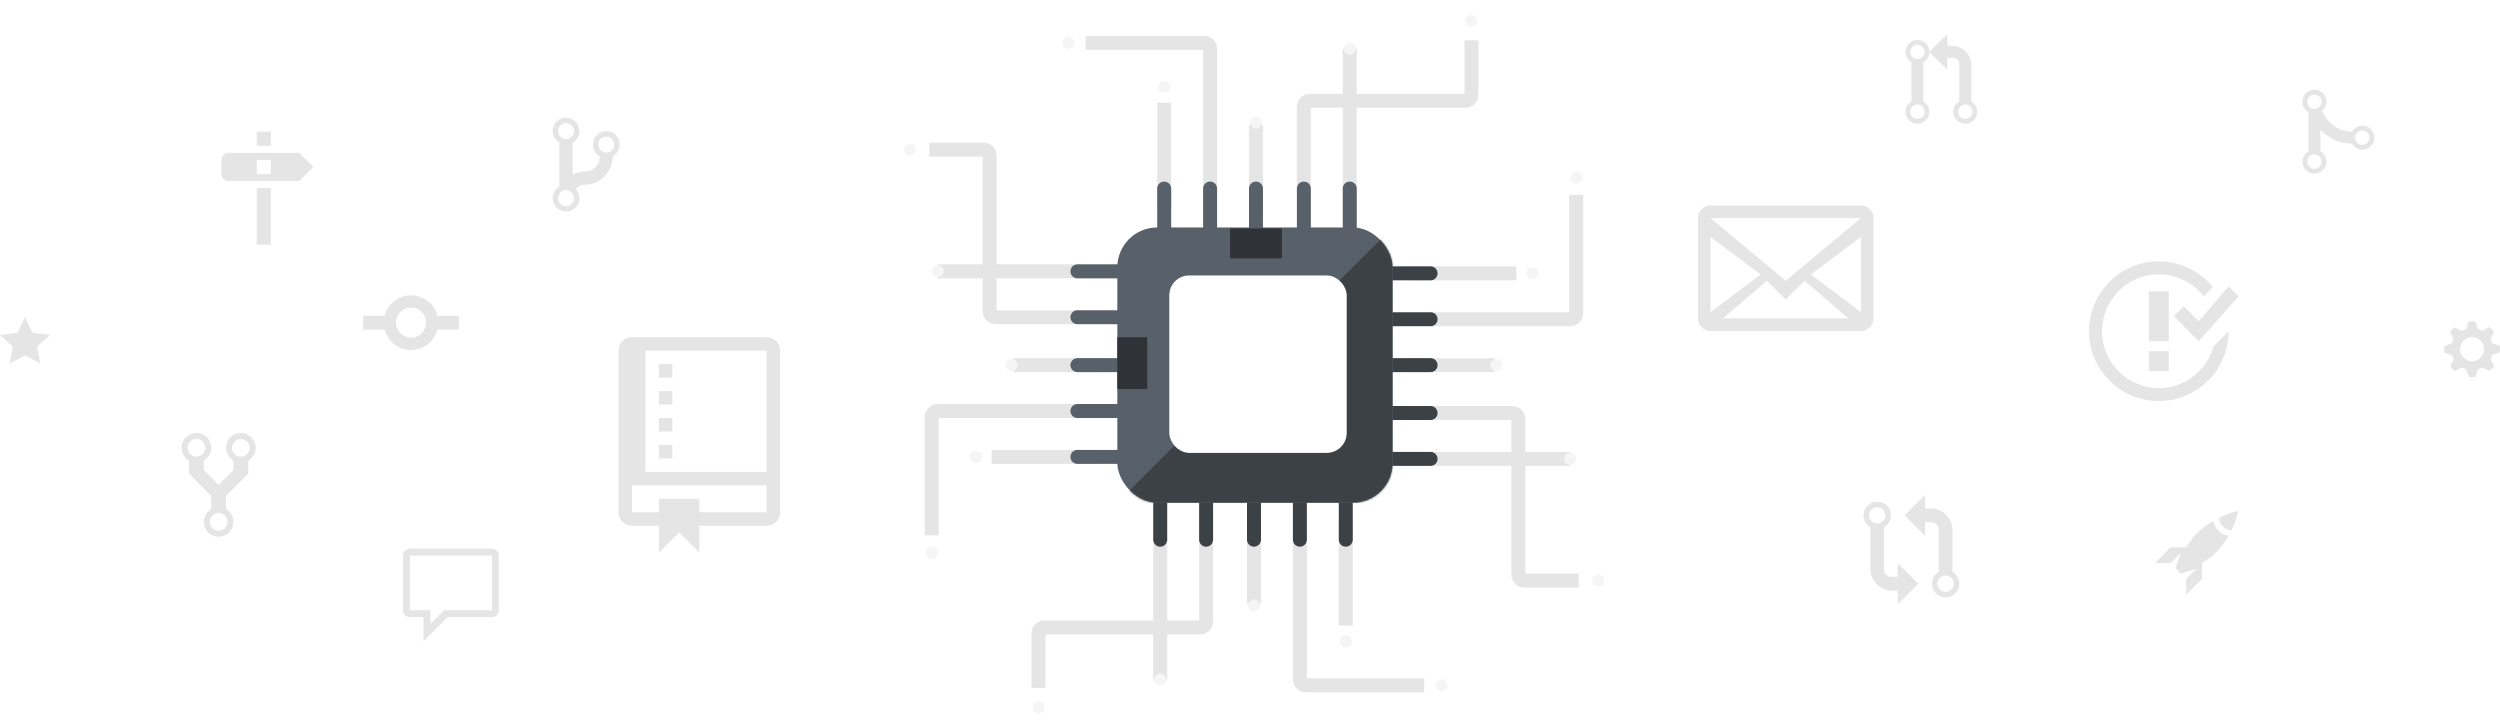 <?xml version="1.0" encoding="UTF-8" standalone="no"?>
<svg
   xmlns:dc="http://purl.org/dc/elements/1.1/"
   xmlns:cc="http://creativecommons.org/ns#"
   xmlns:rdf="http://www.w3.org/1999/02/22-rdf-syntax-ns#"
   xmlns:svg="http://www.w3.org/2000/svg"
   xmlns="http://www.w3.org/2000/svg"
   xmlns:xlink="http://www.w3.org/1999/xlink"
   xmlns:sodipodi="http://sodipodi.sourceforge.net/DTD/sodipodi-0.dtd"
   xmlns:inkscape="http://www.inkscape.org/namespaces/inkscape"
   width="1253px"
   height="365px"
   viewBox="0 0 1253 365"
   version="1.1"
   id="svg2"
   inkscape:version="0.48.4 r9939"
   sodipodi:docname="hero-circuit-bg.svg">
  <sodipodi:namedview
     pagecolor="#ffffff"
     bordercolor="#666666"
     borderopacity="1"
     objecttolerance="10"
     gridtolerance="10"
     guidetolerance="10"
     inkscape:pageopacity="0"
     inkscape:pageshadow="2"
     inkscape:window-width="1535"
     inkscape:window-height="876"
     id="namedview399"
     showgrid="false"
     inkscape:zoom="1.3182773"
     inkscape:cx="724.23774"
     inkscape:cy="250.3286"
     inkscape:window-x="65"
     inkscape:window-y="24"
     inkscape:window-maximized="1"
     inkscape:current-layer="svg2" />
  <!-- Generator: Sketch 39.1 (31720) - http://www.bohemiancoding.com/sketch -->
  <title
     id="title4">Group 11</title>
  <desc
     id="desc6">Created with Sketch.</desc>
  <defs
     id="defs8">
    <path
       d="M246.571,258 L205.429,258 C203.543,258 202,259.543 202,261.429 L202,288.857 C202,290.743 203.543,292.286 205.429,292.286 L212.286,292.286 L212.286,304.286 L224.286,292.286 L246.571,292.286 C248.457,292.286 250,290.743 250,288.857 L250,261.429 C250,259.543 248.457,258 246.571,258 Z M246.571,288.857 L222.571,288.857 L215.714,295.714 L215.714,288.857 L205.429,288.857 L205.429,261.429 L246.571,261.429 L246.571,288.857 Z"
       id="path-1" />
    <mask
       id="mask-2"
       maskContentUnits="userSpaceOnUse"
       maskUnits="objectBoundingBox"
       x="-1"
       y="-1"
       width="50"
       height="48.286">
      <rect
         x="201"
         y="257"
         width="50"
         height="48.286"
         fill="white"
         id="rect12" />
      <use
         xlink:href="#path-1"
         fill="black"
         id="use14" />
    </mask>
    <circle
       id="path-3"
       cx="334"
       cy="223"
       r="3" />
    <mask
       id="mask-4"
       maskContentUnits="userSpaceOnUse"
       maskUnits="objectBoundingBox"
       x="-7"
       y="-7"
       width="20"
       height="20">
      <rect
         x="324"
         y="213"
         width="20"
         height="20"
         fill="white"
         id="rect18" />
      <use
         xlink:href="#path-3"
         fill="black"
         id="use20" />
    </mask>
    <circle
       id="path-5"
       cx="348"
       cy="284"
       r="3" />
    <mask
       id="mask-6"
       maskContentUnits="userSpaceOnUse"
       maskUnits="objectBoundingBox"
       x="-7"
       y="-7"
       width="20"
       height="20">
      <rect
         x="338"
         y="274"
         width="20"
         height="20"
         fill="white"
         id="rect24" />
      <use
         xlink:href="#path-5"
         fill="black"
         id="use26" />
    </mask>
    <circle
       id="path-7"
       cx="297"
       cy="176"
       r="3" />
    <mask
       id="mask-8"
       maskContentUnits="userSpaceOnUse"
       maskUnits="objectBoundingBox"
       x="-7"
       y="-7"
       width="20"
       height="20">
      <rect
         x="287"
         y="166"
         width="20"
         height="20"
         fill="white"
         id="rect30" />
      <use
         xlink:href="#path-7"
         fill="black"
         id="use32" />
    </mask>
    <circle
       id="path-9"
       cx="337"
       cy="82"
       r="3" />
    <mask
       id="mask-10"
       maskContentUnits="userSpaceOnUse"
       maskUnits="objectBoundingBox"
       x="-7"
       y="-7"
       width="20"
       height="20">
      <rect
         x="327"
         y="72"
         width="20"
         height="20"
         fill="white"
         id="rect36" />
      <use
         xlink:href="#path-9"
         fill="black"
         id="use38" />
    </mask>
    <circle
       id="path-11"
       cx="315"
       cy="130"
       r="3" />
    <mask
       id="mask-12"
       maskContentUnits="userSpaceOnUse"
       maskUnits="objectBoundingBox"
       x="-7"
       y="-7"
       width="20"
       height="20">
      <rect
         x="305"
         y="120"
         width="20"
         height="20"
         fill="white"
         id="rect42" />
      <use
         xlink:href="#path-11"
         fill="black"
         id="use44" />
    </mask>
    <circle
       id="path-13"
       cx="223.5"
       cy="17.5"
       r="3" />
    <mask
       id="mask-14"
       maskContentUnits="userSpaceOnUse"
       maskUnits="objectBoundingBox"
       x="-7"
       y="-7"
       width="20"
       height="20">
      <rect
         x="213.5"
         y="7.5"
         width="20"
         height="20"
         fill="white"
         id="rect48" />
      <use
         xlink:href="#path-13"
         fill="black"
         id="use50" />
    </mask>
    <circle
       id="path-15"
       cx="284.5"
       cy="3.5"
       r="3" />
    <mask
       id="mask-16"
       maskContentUnits="userSpaceOnUse"
       maskUnits="objectBoundingBox"
       x="-7"
       y="-7"
       width="20"
       height="20">
      <rect
         x="274.5"
         y="-6.5"
         width="20"
         height="20"
         fill="white"
         id="rect54" />
      <use
         xlink:href="#path-15"
         fill="black"
         id="use56" />
    </mask>
    <circle
       id="path-17"
       cx="176.5"
       cy="54.5"
       r="3" />
    <mask
       id="mask-18"
       maskContentUnits="userSpaceOnUse"
       maskUnits="objectBoundingBox"
       x="-7"
       y="-7"
       width="20"
       height="20">
      <rect
         x="166.5"
         y="44.5"
         width="20"
         height="20"
         fill="white"
         id="rect60" />
      <use
         xlink:href="#path-17"
         fill="black"
         id="use62" />
    </mask>
    <circle
       id="path-19"
       cx="82.5"
       cy="14.5"
       r="3" />
    <mask
       id="mask-20"
       maskContentUnits="userSpaceOnUse"
       maskUnits="objectBoundingBox"
       x="-7"
       y="-7"
       width="20"
       height="20">
      <rect
         x="72.5"
         y="4.5"
         width="20"
         height="20"
         fill="white"
         id="rect66" />
      <use
         xlink:href="#path-19"
         fill="black"
         id="use68" />
    </mask>
    <circle
       id="path-21"
       cx="130.5"
       cy="36.5"
       r="3" />
    <mask
       id="mask-22"
       maskContentUnits="userSpaceOnUse"
       maskUnits="objectBoundingBox"
       x="-7"
       y="-7"
       width="20"
       height="20">
      <rect
         x="120.5"
         y="26.5"
         width="20"
         height="20"
         fill="white"
         id="rect72" />
      <use
         xlink:href="#path-21"
         fill="black"
         id="use74" />
    </mask>
    <circle
       id="path-23"
       cx="128.5"
       cy="333.5"
       r="3" />
    <mask
       id="mask-24"
       maskContentUnits="userSpaceOnUse"
       maskUnits="objectBoundingBox"
       x="-7"
       y="-7"
       width="20"
       height="20">
      <rect
         x="118.5"
         y="323.5"
         width="20"
         height="20"
         fill="white"
         id="rect78" />
      <use
         xlink:href="#path-23"
         fill="black"
         id="use80" />
    </mask>
    <circle
       id="path-25"
       cx="67.5"
       cy="347.5"
       r="3" />
    <mask
       id="mask-26"
       maskContentUnits="userSpaceOnUse"
       maskUnits="objectBoundingBox"
       x="-7"
       y="-7"
       width="20"
       height="20">
      <rect
         x="57.5"
         y="337.5"
         width="20"
         height="20"
         fill="white"
         id="rect84" />
      <use
         xlink:href="#path-25"
         fill="black"
         id="use86" />
    </mask>
    <circle
       id="path-27"
       cx="175.5"
       cy="296.5"
       r="3" />
    <mask
       id="mask-28"
       maskContentUnits="userSpaceOnUse"
       maskUnits="objectBoundingBox"
       x="-7"
       y="-7"
       width="20"
       height="20">
      <rect
         x="165.5"
         y="286.5"
         width="20"
         height="20"
         fill="white"
         id="rect90" />
      <use
         xlink:href="#path-27"
         fill="black"
         id="use92" />
    </mask>
    <circle
       id="path-29"
       cx="269.5"
       cy="336.5"
       r="3" />
    <mask
       id="mask-30"
       maskContentUnits="userSpaceOnUse"
       maskUnits="objectBoundingBox"
       x="-7"
       y="-7"
       width="20"
       height="20">
      <rect
         x="259.5"
         y="326.5"
         width="20"
         height="20"
         fill="white"
         id="rect96" />
      <use
         xlink:href="#path-29"
         fill="black"
         id="use98" />
    </mask>
    <circle
       id="path-31"
       cx="221.5"
       cy="314.5"
       r="3" />
    <mask
       id="mask-32"
       maskContentUnits="userSpaceOnUse"
       maskUnits="objectBoundingBox"
       x="-7"
       y="-7"
       width="20"
       height="20">
      <rect
         x="211.5"
         y="304.5"
         width="20"
         height="20"
         fill="white"
         id="rect102" />
      <use
         xlink:href="#path-31"
         fill="black"
         id="use104" />
    </mask>
    <circle
       id="path-33"
       cx="17"
       cy="129"
       r="3" />
    <mask
       id="mask-34"
       maskContentUnits="userSpaceOnUse"
       maskUnits="objectBoundingBox"
       x="-7"
       y="-7"
       width="20"
       height="20">
      <rect
         x="7"
         y="119"
         width="20"
         height="20"
         fill="white"
         id="rect108" />
      <use
         xlink:href="#path-33"
         fill="black"
         id="use110" />
    </mask>
    <circle
       id="path-35"
       cx="3"
       cy="68"
       r="3" />
    <mask
       id="mask-36"
       maskContentUnits="userSpaceOnUse"
       maskUnits="objectBoundingBox"
       x="-7"
       y="-7"
       width="20"
       height="20">
      <rect
         x="-7"
         y="58"
         width="20"
         height="20"
         fill="white"
         id="rect114" />
      <use
         xlink:href="#path-35"
         fill="black"
         id="use116" />
    </mask>
    <circle
       id="path-37"
       cx="54"
       cy="176"
       r="3" />
    <mask
       id="mask-38"
       maskContentUnits="userSpaceOnUse"
       maskUnits="objectBoundingBox"
       x="-7"
       y="-7"
       width="20"
       height="20">
      <rect
         x="44"
         y="166"
         width="20"
         height="20"
         fill="white"
         id="rect120" />
      <use
         xlink:href="#path-37"
         fill="black"
         id="use122" />
    </mask>
    <circle
       id="path-39"
       cx="14"
       cy="270"
       r="3" />
    <mask
       id="mask-40"
       maskContentUnits="userSpaceOnUse"
       maskUnits="objectBoundingBox"
       x="-7"
       y="-7"
       width="20"
       height="20">
      <rect
         x="4"
         y="260"
         width="20"
         height="20"
         fill="white"
         id="rect126" />
      <use
         xlink:href="#path-39"
         fill="black"
         id="use128" />
    </mask>
    <circle
       id="path-41"
       cx="36"
       cy="222"
       r="3" />
    <mask
       id="mask-42"
       maskContentUnits="userSpaceOnUse"
       maskUnits="objectBoundingBox"
       x="-7"
       y="-7"
       width="20"
       height="20">
      <rect
         x="26"
         y="212"
         width="20"
         height="20"
         fill="white"
         id="rect132" />
      <use
         xlink:href="#path-41"
         fill="black"
         id="use134" />
    </mask>
    <rect
       id="path-43"
       x="0"
       y="0"
       width="138"
       height="138"
       rx="20" />
    <rect
       id="path-45"
       x="133"
       y="131"
       width="89"
       height="89"
       rx="10" />
    <filter
       x="-50%"
       y="-50%"
       width="200%"
       height="200%"
       filterUnits="objectBoundingBox"
       id="filter-46">
      <feOffset
         dx="0"
         dy="0"
         in="SourceAlpha"
         result="shadowOffsetOuter1"
         id="feOffset139" />
      <feGaussianBlur
         stdDeviation="3"
         in="shadowOffsetOuter1"
         result="shadowBlurOuter1"
         id="feGaussianBlur141" />
      <feColorMatrix
         values="0 0 0 0 0   0 0 0 0 0   0 0 0 0 0  0 0 0 0.39 0"
         type="matrix"
         in="shadowBlurOuter1"
         id="feColorMatrix143" />
    </filter>
  </defs>
  <g
     style="fill:none;stroke:none"
     id="Group-10"
     transform="translate(0,17)">
    <g
       id="Shape">
      <use
         xlink:href="#path-1"
         id="use151"
         style="fill:#e5e5e5;fill-rule:evenodd"
         x="0"
         y="0"
         width="1253"
         height="365" />
      <use
         mask="url(#mask-2)"
         xlink:href="#path-1"
         id="use153"
         style="stroke:#dddfe0;stroke-width:2"
         x="0"
         y="0"
         width="1253"
         height="365" />
    </g>
    <path
       d="m 310.571,55.429 c 0,-3.726 -2.988,-6.714 -6.714,-6.714 -3.726,0 -6.714,2.988 -6.714,6.714 0,2.451 1.376,4.633 3.357,5.774 l 0,1.007 c -0.067,1.746 -0.772,3.29 -2.115,4.633 -1.343,1.343 -2.887,2.048 -4.633,2.115 -2.786,0.067 -4.969,0.537 -6.714,1.511 l 0,-15.98 c 1.981,-1.141 3.357,-3.29 3.357,-5.774 C 290.395,44.988 287.407,42 283.681,42 279.954,42 277,44.988 277,48.714 c 0,2.451 1.376,4.633 3.357,5.774 l 0,22.023 C 278.376,77.686 277,79.835 277,82.286 277,86.012 279.988,89 283.714,89 c 3.726,0 6.714,-2.988 6.714,-6.714 0,-1.779 -0.671,-3.357 -1.779,-4.566 0.302,-0.201 1.611,-1.376 1.981,-1.578 0.839,-0.369 1.88,-0.571 3.156,-0.571 3.525,-0.168 6.546,-1.511 9.232,-4.196 2.686,-2.686 4.029,-6.647 4.196,-10.139 l -0.067,0 c 2.048,-1.209 3.424,-3.357 3.424,-5.808 l 0,0 z M 283.714,44.686 c 2.216,0 4.029,1.846 4.029,4.029 0,2.182 -1.846,4.029 -4.029,4.029 -2.182,0 -4.029,-1.846 -4.029,-4.029 0,-2.182 1.846,-4.029 4.029,-4.029 l 0,0 z m 0,41.662 c -2.216,0 -4.029,-1.846 -4.029,-4.029 0,-2.182 1.846,-4.029 4.029,-4.029 2.182,0 4.029,1.846 4.029,4.029 0,2.182 -1.846,4.029 -4.029,4.029 l 0,0 z m 20.143,-26.857 c -2.216,0 -4.029,-1.846 -4.029,-4.029 0,-2.182 1.846,-4.029 4.029,-4.029 2.182,0 4.029,1.846 4.029,4.029 0,2.182 -1.846,4.029 -4.029,4.029 l 0,0 z"
       id="path155"
       inkscape:connector-curvature="0"
       style="fill:#e5e5e5" />
    <path
       d="m 135.769,56.077 -7.077,0 0,-7.077 7.077,0 0,7.077 0,0 z m 14.154,17.692 -35.385,0 C 112.592,73.769 111,72.177 111,70.231 l 0,-7.077 c 0,-1.946 1.592,-3.538 3.538,-3.538 l 35.385,0 7.077,7.077 -7.077,7.077 0,0 z m -14.154,-10.615 -7.077,0 0,7.077 7.077,0 0,-7.077 0,0 z m -7.077,42.462 7.077,0 0,-28.308 -7.077,0 0,28.308 0,0 z"
       id="path157"
       inkscape:connector-curvature="0"
       style="fill:#e5e5e5" />
    <path
       d="m 120.714,200 c -4.123,0 -7.429,3.306 -7.429,7.429 0,2.711 1.523,5.126 3.714,6.389 l 0,4.754 -7.429,7.429 -7.429,-7.429 0,-4.754 c 2.191,-1.263 3.714,-3.64 3.714,-6.389 C 105.857,203.306 102.551,200 98.429,200 94.306,200 91,203.306 91,207.429 c 0,2.711 1.523,5.126 3.714,6.389 l 0,6.611 11.143,11.143 0,6.611 c -2.191,1.263 -3.714,3.64 -3.714,6.389 0,4.123 3.306,7.429 7.429,7.429 4.123,0 7.429,-3.306 7.429,-7.429 0,-2.711 -1.523,-5.126 -3.714,-6.389 l 0,-6.611 11.143,-11.143 0,-6.611 c 2.191,-1.263 3.714,-3.64 3.714,-6.389 0,-4.123 -3.306,-7.429 -7.429,-7.429 l 0,0 z m -22.286,11.886 c -2.451,0 -4.457,-2.043 -4.457,-4.457 0,-2.414 2.043,-4.457 4.457,-4.457 2.414,0 4.457,2.043 4.457,4.457 0,2.414 -2.043,4.457 -4.457,4.457 l 0,0 z m 11.143,37.143 c -2.451,0 -4.457,-2.043 -4.457,-4.457 0,-2.414 2.043,-4.457 4.457,-4.457 2.414,0 4.457,2.043 4.457,4.457 0,2.414 -2.043,4.457 -4.457,4.457 l 0,0 z m 11.143,-37.143 c -2.451,0 -4.457,-2.043 -4.457,-4.457 0,-2.414 2.043,-4.457 4.457,-4.457 2.414,0 4.457,2.043 4.457,4.457 0,2.414 -2.043,4.457 -4.457,4.457 l 0,0 z"
       id="path159"
       inkscape:connector-curvature="0"
       style="fill:#e5e5e5" />
    <path
       d="m 1253,159.533 0,-3.2 -3.88,-1.28 -0.9,-2.18 1.76,-3.68 -2.26,-2.26 -3.62,1.82 -2.18,-0.9 -1.38,-3.84 -3.2,0 -1.26,3.88 -2.22,0.9 -3.68,-1.76 -2.26,2.26 1.82,3.62 -0.9,2.18 -3.84,1.36 0,3.18 3.88,1.28 0.9,2.18 -1.76,3.68 2.26,2.26 3.62,-1.82 2.18,0.9 1.38,3.84 3.18,0 1.26,-3.88 2.22,-0.9 3.68,1.76 2.26,-2.26 -1.84,-3.62 0.94,-2.18 3.84,-1.38 0,0.04 z m -14,4.46 c -3.32,0 -6,-2.68 -6,-6 0,-3.32 2.68,-6 6,-6 3.32,0 6,2.68 6,6 0,3.32 -2.68,6 -6,6 l 0,0 z"
       id="path161"
       inkscape:connector-curvature="0"
       style="fill:#e5e5e5" />
    <path
       d="m 1077,159 10,0 0,10 -10,0 0,-10 0,0 z m 10,-30 -10,0 0,25 10,0 0,-25 0,0 z m 7.5,7.5 -5,5 12.5,12.5 20,-22.5 -5,-5 -15,17.5 -7.5,-7.5 0,0 z m -12.5,41 c -15.7,0 -28.5,-12.8 -28.5,-28.5 0,-15.7 12.8,-28.5 28.5,-28.5 9.15,0 17.25,4.4 22.5,11 l 4.6,-4.6 C 1102.7,119 1092.95,114 1082,114 c -19.3,0 -35,15.7 -35,35 0,19.3 15.7,35 35,35 19.3,0 35,-15.7 35,-35 l -7.6,7.6 c -3.3,12.05 -14.3,20.95 -27.4,20.95 l 0,-0.05 z"
       id="path163"
       inkscape:connector-curvature="0"
       style="fill:#e5e5e5" />
    <path
       d="m 337,212.75 -6.75,0 0,-6.75 6.75,0 0,6.75 0,0 z m 0,-20.25 -6.75,0 0,6.75 6.75,0 0,-6.75 0,0 z m 0,-13.5 -6.75,0 0,6.75 6.75,0 0,-6.75 0,0 z m 0,-13.5 -6.75,0 0,6.75 6.75,0 0,-6.75 0,0 z m 54,-6.75 0,81 c 0,3.712 -3.038,6.75 -6.75,6.75 l -33.75,0 0,13.5 -10.125,-10.125 -10.125,10.125 0,-13.5 -13.5,0 c -3.712,0 -6.75,-3.038 -6.75,-6.75 l 0,-81 c 0,-3.712 3.038,-6.75 6.75,-6.75 l 67.5,0 c 3.712,0 6.75,3.038 6.75,6.75 l 0,0 z m -6.75,67.5 -67.5,0 0,13.5 13.5,0 0,-6.75 20.25,0 0,6.75 33.75,0 0,-13.5 0,0 z m 0,-67.5 -60.75,0 0,60.75 60.75,0 0,-60.75 0,0 z"
       id="path165"
       inkscape:connector-curvature="0"
       style="fill:#e5e5e5" />
    <path
       d="M 219.234,141.286 C 217.691,135.389 212.377,131 206,131 c -6.377,0 -11.691,4.389 -13.234,10.286 l -10.766,0 0,6.857 10.766,0 c 1.543,5.897 6.857,10.286 13.234,10.286 6.377,0 11.691,-4.389 13.234,-10.286 l 10.766,0 0,-6.857 -10.766,0 0,0 z M 206,152.257 c -4.183,0 -7.543,-3.36 -7.543,-7.543 0,-4.183 3.36,-7.543 7.543,-7.543 4.183,0 7.543,3.36 7.543,7.543 0,4.183 -3.36,7.543 -7.543,7.543 l 0,0 z"
       id="path167"
       inkscape:connector-curvature="0"
       style="fill:#e5e5e5" />
    <path
       d="m 951.143,272.143 -3.429,0 c -0.926,-0.069 -1.646,-0.377 -2.366,-1.063 -0.72,-0.686 -1.029,-1.44 -1.063,-2.366 l 0,-21.531 c 2.023,-1.166 3.429,-3.36 3.429,-5.897 0,-3.806 -3.051,-6.857 -6.857,-6.857 -3.806,0 -6.857,3.051 -6.857,6.857 0,2.503 1.406,4.731 3.429,5.897 l 0,21.531 c 0.103,2.674 1.166,5.04 3.223,7.063 2.057,2.023 4.389,3.12 7.063,3.223 l 3.429,0 0,6.857 10.286,-10.286 -10.286,-10.286 0,6.857 0,0 z m -10.286,-34.971 c 2.263,0 4.114,1.886 4.114,4.114 0,2.229 -1.886,4.114 -4.114,4.114 -2.229,0 -4.114,-1.886 -4.114,-4.114 0,-2.229 1.886,-4.114 4.114,-4.114 l 0,0 z m 37.714,32.503 0,-21.531 c -0.103,-2.674 -1.166,-5.04 -3.223,-7.063 -2.057,-2.023 -4.389,-3.12 -7.063,-3.223 l -3.429,0 0,-6.857 -10.286,10.286 10.286,10.286 0,-6.857 3.429,0 c 0.926,0.069 1.646,0.377 2.366,1.063 0.72,0.686 1.029,1.44 1.063,2.366 l 0,21.531 c -2.023,1.166 -3.429,3.36 -3.429,5.897 0,3.806 3.051,6.857 6.857,6.857 3.806,0 6.857,-3.051 6.857,-6.857 0,-2.503 -1.406,-4.731 -3.429,-5.897 l 0,0 z m -3.429,10.011 c -2.263,0 -4.114,-1.886 -4.114,-4.114 0,-2.229 1.886,-4.114 4.114,-4.114 2.229,0 4.114,1.886 4.114,4.114 0,2.229 -1.886,4.114 -4.114,4.114 l 0,0 z"
       id="path169"
       inkscape:connector-curvature="0"
       style="fill:#e5e5e5" />
    <path
       d="m 1184,46.01 c -2.19,0 -4.14,1.23 -5.19,3.06 l 0,-0.06 c -3.15,-0.06 -6.81,-1.08 -9.39,-3.06 -2.25,-1.74 -4.5,-4.83 -5.67,-7.32 1.35,-1.08 2.25,-2.76 2.25,-4.65 0,-3.33 -2.67,-6 -6,-6 -3.33,0 -6,2.7 -6,6.03 0,2.19 1.23,4.14 3,5.16 l 0,19.68 c -1.77,1.05 -3,2.97 -3,5.16 0,3.33 2.67,6 6,6 3.33,0 6,-2.67 6,-6 0,-2.19 -1.23,-4.14 -3,-5.16 l 0,-10.83 c 2.01,2.1 4.32,3.81 6.9,5.07 2.58,1.26 6.09,1.89 8.91,1.92 l 0,-0.06 c 1.08,1.83 3,3.06 5.19,3.06 3.33,0 6,-2.67 6,-6 0,-3.33 -2.67,-6 -6,-6 l 0,0 z m -20.4,18 c 0,1.98 -1.65,3.6 -3.6,3.6 -1.95,0 -3.6,-1.65 -3.6,-3.6 0,-1.95 1.65,-3.6 3.6,-3.6 1.95,0 3.6,1.65 3.6,3.6 l 0,0 z m -3.6,-26.4 c -1.98,0 -3.6,-1.65 -3.6,-3.6 0,-1.95 1.65,-3.6 3.6,-3.6 1.95,0 3.6,1.65 3.6,3.6 0,1.95 -1.65,3.6 -3.6,3.6 l 0,0 z m 24,18 c -1.98,0 -3.6,-1.65 -3.6,-3.6 0,-1.95 1.65,-3.6 3.6,-3.6 1.95,0 3.6,1.65 3.6,3.6 0,1.95 -1.65,3.6 -3.6,3.6 l 0,0 z"
       id="path171"
       inkscape:connector-curvature="0"
       style="fill:#e5e5e5" />
    <path
       d="M 988,33.84 988,15 C 987.91,12.66 986.98,10.59 985.18,8.82 983.38,7.05 981.34,6.09 979,6 l -3,0 0,-6 -9,9 9,9 0,-6 3,0 c 0.81,0.06 1.44,0.33 2.07,0.93 0.63,0.6 0.9,1.26 0.93,2.07 l 0,18.84 c -1.77,1.02 -3,2.94 -3,5.16 0,3.33 2.67,6 6,6 3.33,0 6,-2.67 6,-6 0,-2.19 -1.23,-4.14 -3,-5.16 l 0,0 z m -3,8.76 c -1.98,0 -3.6,-1.65 -3.6,-3.6 0,-1.95 1.65,-3.6 3.6,-3.6 1.95,0 3.6,1.65 3.6,3.6 0,1.95 -1.65,3.6 -3.6,3.6 l 0,0 z M 967,9 c 0,-3.33 -2.67,-6 -6,-6 -3.33,0 -6,2.67 -6,6 0,2.19 1.23,4.14 3,5.16 l 0,19.68 c -1.77,1.02 -3,2.94 -3,5.16 0,3.33 2.67,6 6,6 3.33,0 6,-2.67 6,-6 0,-2.19 -1.23,-4.14 -3,-5.16 l 0,-19.68 c 1.77,-1.02 3,-2.94 3,-5.16 l 0,0 z m -2.4,30 c 0,1.98 -1.65,3.6 -3.6,3.6 -1.95,0 -3.6,-1.65 -3.6,-3.6 0,-1.95 1.65,-3.6 3.6,-3.6 1.95,0 3.6,1.65 3.6,3.6 l 0,0 z M 961,12.6 c -1.98,0 -3.6,-1.65 -3.6,-3.6 0,-1.95 1.65,-3.6 3.6,-3.6 1.95,0 3.6,1.65 3.6,3.6 0,1.95 -1.65,3.6 -3.6,3.6 l 0,0 z"
       id="path173"
       inkscape:connector-curvature="0"
       style="fill:#e5e5e5" />
    <path
       d="m 851,92.286 0,50.286 c 0,3.457 2.829,6.286 6.286,6.286 l 75.429,0 c 3.457,0 6.286,-2.829 6.286,-6.286 l 0,-50.286 C 939,88.829 936.171,86 932.714,86 l -75.429,0 C 853.829,86 851,88.829 851,92.286 l 0,0 z m 81.714,0 L 895,123.714 857.286,92.286 l 75.429,0 0,0 z m -75.429,9.429 25.143,18.857 -25.143,18.857 0,-37.714 0,0 z m 6.286,40.857 22,-18.857 9.429,9.429 9.429,-9.429 22,18.857 -62.857,0 0,0 z m 69.143,-3.143 -25.143,-18.857 25.143,-18.857 0,37.714 0,0 z"
       id="path175"
       inkscape:connector-curvature="0"
       style="fill:#e5e5e5" />
    <path
       d="m 1111.946,249.054 c -0.709,-0.709 -1.234,-1.444 -1.654,-2.31 -0.42,-0.814 -0.709,-1.732 -0.892,-2.678 -1.522,0.866 -3.045,1.837 -4.541,2.966 -1.522,1.155 -2.993,2.467 -4.436,3.885 -1.837,1.837 -3.491,4.751 -4.673,6.431 l -7.875,0 -7.875,7.901 7.875,0 5.25,-5.25 c -0.892,2.021 -2.678,7.822 -2.625,7.875 l 2.625,2.625 c 0.053,0.052 5.854,-1.68 7.875,-2.625 l -5.25,5.25 0,7.875 7.875,-7.875 0,-7.875 c 1.68,-1.181 4.594,-2.861 6.431,-4.673 1.444,-1.444 2.756,-2.966 3.859,-4.463 1.155,-1.522 2.126,-3.045 2.993,-4.515 -0.945,-0.21 -1.837,-0.499 -2.704,-0.892 -0.814,-0.42 -1.549,-0.945 -2.257,-1.654 M 1122,239 c 0,0 -0.236,0.998 -0.787,2.783 -0.525,1.837 -1.444,4.147 -2.783,6.982 -1.837,-0.21 -3.334,-0.866 -4.357,-1.89 -1.024,-1.024 -1.654,-2.467 -1.837,-4.305 2.835,-1.365 5.119,-2.31 6.93,-2.835 C 1121.003,239.21 1122,239 1122,239"
       id="path177"
       inkscape:connector-curvature="0"
       style="fill:#e5e5e5" />
    <polygon
       id="polygon179"
       points="20.232,165.214 18.571,156.75 25,150.929 16.25,149.786 12.5,142 8.75,149.786 0,150.929 6.429,156.75 4.768,165.214 12.5,161.054 "
       style="fill:#e5e5e5" />
  </g>
  <g
     style="fill:none;stroke:none"
     id="Group-6"
     transform="translate(453,7)">
    <path
       style="stroke:#e5e5e5;stroke-width:7"
       inkscape:connector-curvature="0"
       transform="matrix(-1,0,0,-1,573.997,446)"
       id="Path-2"
       d="M 333.997,223 240,223" />
    <g
       transform="matrix(-1,0,0,-1,668,446)"
       id="Oval">
      <use
         height="365"
         width="1253"
         y="0"
         x="0"
         style="fill:#f5f5f5;fill-rule:evenodd"
         id="use185"
         xlink:href="#path-3" />
      <use
         height="365"
         width="1253"
         y="0"
         x="0"
         style="stroke:#e5e5e5;stroke-width:14"
         id="use187"
         xlink:href="#path-3"
         mask="url(#mask-4)" />
    </g>
    <path
       style="stroke:#e5e5e5;stroke-width:7"
       inkscape:connector-curvature="0"
       transform="matrix(-1,0,0,-1,602.256,484)"
       id="path189"
       d="m 338.256,284 -40.993,0 c -1.661,0 -3.007,-1.336 -3.007,-3.002 l 0,-77.996 C 294.256,201.344 292.917,200 291.259,200 L 264,200" />
    <g
       transform="matrix(-1,0,0,-1,696,568)"
       id="g191">
      <use
         height="365"
         width="1253"
         y="0"
         x="0"
         style="fill:#f5f5f5;fill-rule:evenodd"
         id="use193"
         xlink:href="#path-5" />
      <use
         height="365"
         width="1253"
         y="0"
         x="0"
         style="stroke:#e5e5e5;stroke-width:14"
         id="use195"
         xlink:href="#path-5"
         mask="url(#mask-6)" />
    </g>
    <path
       style="stroke:#e5e5e5;stroke-width:7"
       inkscape:connector-curvature="0"
       transform="matrix(-1,0,0,-1,546.993,352)"
       id="path197"
       d="m 293.993,176 -42.998,0" />
    <g
       transform="matrix(-1,0,0,-1,594,352)"
       id="g199">
      <use
         height="365"
         width="1253"
         y="0"
         x="0"
         style="fill:#f5f5f5;fill-rule:evenodd"
         id="use201"
         xlink:href="#path-7" />
      <use
         height="365"
         width="1253"
         y="0"
         x="0"
         style="stroke:#e5e5e5;stroke-width:14"
         id="use203"
         xlink:href="#path-7"
         mask="url(#mask-8)" />
    </g>
    <path
       style="stroke:#e5e5e5;stroke-width:7"
       inkscape:connector-curvature="0"
       transform="matrix(-1,0,0,-1,600,243.667)"
       id="path205"
       d="m 337,90.667 -71.007,0 C 264.34,90.667 263,92.013 263,93.674 L 263,153" />
    <g
       transform="matrix(-1,0,0,-1,674,164)"
       id="g207">
      <use
         height="365"
         width="1253"
         y="0"
         x="0"
         style="fill:#f5f5f5;fill-rule:evenodd"
         id="use209"
         xlink:href="#path-9" />
      <use
         height="365"
         width="1253"
         y="0"
         x="0"
         style="stroke:#e5e5e5;stroke-width:14"
         id="use211"
         xlink:href="#path-9"
         mask="url(#mask-10)" />
    </g>
    <path
       style="stroke:#e5e5e5;stroke-width:7"
       inkscape:connector-curvature="0"
       transform="matrix(-1,0,0,-1,560.993,260)"
       id="path213"
       d="M 306.993,130 254,130" />
    <g
       transform="matrix(-1,0,0,-1,630,260)"
       id="g215">
      <use
         height="365"
         width="1253"
         y="0"
         x="0"
         style="fill:#f5f5f5;fill-rule:evenodd"
         id="use217"
         xlink:href="#path-11" />
      <use
         height="365"
         width="1253"
         y="0"
         x="0"
         style="stroke:#e5e5e5;stroke-width:14"
         id="use219"
         xlink:href="#path-11"
         mask="url(#mask-12)" />
    </g>
    <path
       style="stroke:#e5e5e5;stroke-width:7"
       inkscape:connector-curvature="0"
       transform="matrix(0,1,-1,0,288.001,-158.999)"
       id="path221"
       d="m 270.499,64.501 -93.997,0" />
    <g
       transform="matrix(0,1,-1,0,241,-206)"
       id="g223">
      <use
         height="365"
         width="1253"
         y="0"
         x="0"
         style="fill:#f5f5f5;fill-rule:evenodd"
         id="use225"
         xlink:href="#path-13" />
      <use
         height="365"
         width="1253"
         y="0"
         x="0"
         style="stroke:#e5e5e5;stroke-width:14"
         id="use227"
         xlink:href="#path-13"
         mask="url(#mask-14)" />
    </g>
    <path
       style="stroke:#e5e5e5;stroke-width:7"
       inkscape:connector-curvature="0"
       transform="matrix(0,1,-1,0,292.872,-192.128)"
       id="path229"
       d="m 279.628,92.372 -40.993,0 c -1.661,0 -3.007,-1.336 -3.007,-3.002 l 0,-77.996 c 0,-1.658 -1.339,-3.002 -2.998,-3.002 l -27.259,0" />
    <g
       transform="matrix(0,1,-1,0,288,-281)"
       id="g231">
      <use
         height="365"
         width="1253"
         y="0"
         x="0"
         style="fill:#f5f5f5;fill-rule:evenodd"
         id="use233"
         xlink:href="#path-15" />
      <use
         height="365"
         width="1253"
         y="0"
         x="0"
         style="stroke:#e5e5e5;stroke-width:14"
         id="use235"
         xlink:href="#path-15"
         mask="url(#mask-16)" />
    </g>
    <path
       style="stroke:#e5e5e5;stroke-width:7"
       inkscape:connector-curvature="0"
       transform="matrix(0,1,-1,0,254.503,-98.497)"
       id="path237"
       d="m 196.997,78.003 -42.998,0" />
    <g
       transform="matrix(0,1,-1,0,231,-122)"
       id="g239">
      <use
         height="365"
         width="1253"
         y="0"
         x="0"
         style="fill:#f5f5f5;fill-rule:evenodd"
         id="use241"
         xlink:href="#path-17" />
      <use
         height="365"
         width="1253"
         y="0"
         x="0"
         style="stroke:#e5e5e5;stroke-width:14"
         id="use243"
         xlink:href="#path-17"
         mask="url(#mask-18)" />
    </g>
    <path
       style="stroke:#e5e5e5;stroke-width:7"
       inkscape:connector-curvature="0"
       transform="matrix(0,1,-1,0,173.834,-70.834)"
       id="path245"
       d="m 159.334,20.334 -71.007,0 c -1.653,0 -2.993,1.345 -2.993,3.006 l 0,59.326" />
    <g
       transform="matrix(0,1,-1,0,97,-68)"
       id="g247">
      <use
         height="365"
         width="1253"
         y="0"
         x="0"
         style="fill:#f5f5f5;fill-rule:evenodd"
         id="use249"
         xlink:href="#path-19" />
      <use
         height="365"
         width="1253"
         y="0"
         x="0"
         style="stroke:#e5e5e5;stroke-width:14"
         id="use251"
         xlink:href="#path-19"
         mask="url(#mask-20)" />
    </g>
    <path
       style="stroke:#e5e5e5;stroke-width:7"
       inkscape:connector-curvature="0"
       transform="matrix(0,1,-1,0,201.503,-59.497)"
       id="path253"
       d="m 156.997,71.003 -52.993,0" />
    <g
       transform="matrix(0,1,-1,0,167,-94)"
       id="g255">
      <use
         height="365"
         width="1253"
         y="0"
         x="0"
         style="fill:#f5f5f5;fill-rule:evenodd"
         id="use257"
         xlink:href="#path-21" />
      <use
         height="365"
         width="1253"
         y="0"
         x="0"
         style="stroke:#e5e5e5;stroke-width:14"
         id="use259"
         xlink:href="#path-21"
         mask="url(#mask-22)" />
    </g>
    <path
       style="stroke:#e5e5e5;stroke-width:7"
       inkscape:connector-curvature="0"
       transform="matrix(0,-1,1,0,-157.999,414.999)"
       id="path261"
       d="m 175.499,286.499 -93.997,0" />
    <g
       transform="matrix(0,-1,1,0,-205,462)"
       id="g263">
      <use
         height="365"
         width="1253"
         y="0"
         x="0"
         style="fill:#f5f5f5;fill-rule:evenodd"
         id="use265"
         xlink:href="#path-23" />
      <use
         height="365"
         width="1253"
         y="0"
         x="0"
         style="stroke:#e5e5e5;stroke-width:14"
         id="use267"
         xlink:href="#path-23"
         mask="url(#mask-24)" />
    </g>
    <path
       style="stroke:#e5e5e5;stroke-width:7"
       inkscape:connector-curvature="0"
       transform="matrix(0,-1,1,0,-191.128,410.128)"
       id="path269"
       d="m 146.628,342.628 -40.993,0 c -1.661,0 -3.007,-1.336 -3.007,-3.002 l 0,-77.996 c 0,-1.658 -1.339,-3.002 -2.998,-3.002 l -27.259,0" />
    <g
       transform="matrix(0,-1,1,0,-280,415)"
       id="g271">
      <use
         height="365"
         width="1253"
         y="0"
         x="0"
         style="fill:#f5f5f5;fill-rule:evenodd"
         id="use273"
         xlink:href="#path-25" />
      <use
         height="365"
         width="1253"
         y="0"
         x="0"
         style="stroke:#e5e5e5;stroke-width:14"
         id="use275"
         xlink:href="#path-25"
         mask="url(#mask-26)" />
    </g>
    <path
       style="stroke:#e5e5e5;stroke-width:7"
       inkscape:connector-curvature="0"
       transform="matrix(0,-1,1,0,-97.497,448.497)"
       id="path277"
       d="m 195.997,272.997 -42.998,0" />
    <g
       transform="matrix(0,-1,1,0,-121,472)"
       id="g279">
      <use
         height="365"
         width="1253"
         y="0"
         x="0"
         style="fill:#f5f5f5;fill-rule:evenodd"
         id="use281"
         xlink:href="#path-27" />
      <use
         height="365"
         width="1253"
         y="0"
         x="0"
         style="stroke:#e5e5e5;stroke-width:14"
         id="use283"
         xlink:href="#path-27"
         mask="url(#mask-28)" />
    </g>
    <path
       style="stroke:#e5e5e5;stroke-width:7"
       inkscape:connector-curvature="0"
       transform="matrix(0,-1,1,0,-69.834,529.166)"
       id="path285"
       d="m 266.666,268.334 -71.007,0 c -1.653,0 -2.993,1.345 -2.993,3.006 l 0,59.326" />
    <g
       transform="matrix(0,-1,1,0,-67,606)"
       id="g287">
      <use
         height="365"
         width="1253"
         y="0"
         x="0"
         style="fill:#f5f5f5;fill-rule:evenodd"
         id="use289"
         xlink:href="#path-29" />
      <use
         height="365"
         width="1253"
         y="0"
         x="0"
         style="stroke:#e5e5e5;stroke-width:14"
         id="use291"
         xlink:href="#path-29"
         mask="url(#mask-30)" />
    </g>
    <path
       style="stroke:#e5e5e5;stroke-width:7"
       inkscape:connector-curvature="0"
       transform="matrix(0,-1,1,0,-58.497,501.497)"
       id="path293"
       d="m 247.997,279.997 -52.993,0" />
    <g
       transform="matrix(0,-1,1,0,-93,536)"
       id="g295">
      <use
         height="365"
         width="1253"
         y="0"
         x="0"
         style="fill:#f5f5f5;fill-rule:evenodd"
         id="use297"
         xlink:href="#path-31" />
      <use
         height="365"
         width="1253"
         y="0"
         x="0"
         style="stroke:#e5e5e5;stroke-width:14"
         id="use299"
         xlink:href="#path-31"
         mask="url(#mask-32)" />
    </g>
    <path
       style="stroke:#e5e5e5;stroke-width:7"
       inkscape:connector-curvature="0"
       id="path301"
       d="m 111,129 -93.997,0" />
    <g
       id="g303">
      <use
         height="365"
         width="1253"
         y="0"
         x="0"
         style="fill:#f5f5f5;fill-rule:evenodd"
         id="use305"
         xlink:href="#path-33" />
      <use
         height="365"
         width="1253"
         y="0"
         x="0"
         style="stroke:#e5e5e5;stroke-width:14"
         id="use307"
         xlink:href="#path-33"
         mask="url(#mask-34)" />
    </g>
    <path
       style="stroke:#e5e5e5;stroke-width:7"
       inkscape:connector-curvature="0"
       id="path309"
       d="m 87,152 -40.993,0 C 44.346,152 43,150.664 43,148.998 L 43,71.002 C 43,69.344 41.661,68 40.002,68 l -27.259,0" />
    <g
       id="g311">
      <use
         height="365"
         width="1253"
         y="0"
         x="0"
         style="fill:#f5f5f5;fill-rule:evenodd"
         id="use313"
         xlink:href="#path-35" />
      <use
         height="365"
         width="1253"
         y="0"
         x="0"
         style="stroke:#e5e5e5;stroke-width:14"
         id="use315"
         xlink:href="#path-35"
         mask="url(#mask-36)" />
    </g>
    <path
       style="stroke:#e5e5e5;stroke-width:7"
       inkscape:connector-curvature="0"
       id="path317"
       d="m 98,176 -42.998,0" />
    <g
       id="g319">
      <use
         height="365"
         width="1253"
         y="0"
         x="0"
         style="fill:#f5f5f5;fill-rule:evenodd"
         id="use321"
         xlink:href="#path-37" />
      <use
         height="365"
         width="1253"
         y="0"
         x="0"
         style="stroke:#e5e5e5;stroke-width:14"
         id="use323"
         xlink:href="#path-37"
         mask="url(#mask-38)" />
    </g>
    <path
       style="stroke:#e5e5e5;stroke-width:7"
       inkscape:connector-curvature="0"
       id="path325"
       d="m 88,199 -71.007,0 C 15.34,199 14,200.345 14,202.006 l 0,59.326" />
    <g
       id="g327">
      <use
         height="365"
         width="1253"
         y="0"
         x="0"
         style="fill:#f5f5f5;fill-rule:evenodd"
         id="use329"
         xlink:href="#path-39" />
      <use
         height="365"
         width="1253"
         y="0"
         x="0"
         style="stroke:#e5e5e5;stroke-width:14"
         id="use331"
         xlink:href="#path-39"
         mask="url(#mask-40)" />
    </g>
    <path
       style="stroke:#e5e5e5;stroke-width:7"
       inkscape:connector-curvature="0"
       id="path333"
       d="m 97,222 -52.993,0" />
    <g
       id="g335">
      <use
         height="365"
         width="1253"
         y="0"
         x="0"
         style="fill:#f5f5f5;fill-rule:evenodd"
         id="use337"
         xlink:href="#path-41" />
      <use
         height="365"
         width="1253"
         y="0"
         x="0"
         style="stroke:#e5e5e5;stroke-width:14"
         id="use339"
         xlink:href="#path-41"
         mask="url(#mask-42)" />
    </g>
  </g>
  <path
     style="fill:none;stroke:#3c4146;stroke-width:7;stroke-linecap:round"
     inkscape:connector-curvature="0"
     id="path341"
     d="m 697,230 20.001,0" />
  <path
     style="fill:none;stroke:#3c4146;stroke-width:7;stroke-linecap:round"
     inkscape:connector-curvature="0"
     id="path343"
     d="m 697,207 20.001,0" />
  <path
     style="fill:none;stroke:#3c4146;stroke-width:7;stroke-linecap:round"
     inkscape:connector-curvature="0"
     id="path345"
     d="m 697,183 20.001,0" />
  <path
     style="fill:none;stroke:#3c4146;stroke-width:7;stroke-linecap:round"
     inkscape:connector-curvature="0"
     id="path347"
     d="m 697,160 20.001,0" />
  <path
     style="fill:none;stroke:#3c4146;stroke-width:7;stroke-linecap:round"
     inkscape:connector-curvature="0"
     id="path349"
     d="m 697,137 20.001,0" />
  <path
     style="fill:none;stroke:#586169;stroke-width:7;stroke-linecap:round"
     inkscape:connector-curvature="0"
     id="path351"
     d="m 676.5,114.5 0,-20.001" />
  <path
     style="fill:none;stroke:#586169;stroke-width:7;stroke-linecap:round"
     inkscape:connector-curvature="0"
     id="path353"
     d="m 653.5,114.5 0,-20.001" />
  <path
     style="fill:none;stroke:#586169;stroke-width:7;stroke-linecap:round"
     inkscape:connector-curvature="0"
     id="path355"
     d="m 629.5,114.5 0,-20.001" />
  <path
     style="fill:none;stroke:#586169;stroke-width:7;stroke-linecap:round"
     inkscape:connector-curvature="0"
     id="path357"
     d="m 606.5,114.5 0,-20.001" />
  <path
     style="fill:none;stroke:#586169;stroke-width:7;stroke-linecap:round"
     inkscape:connector-curvature="0"
     id="path359"
     d="m 583.5,114.5 0,-20.001" />
  <path
     style="fill:none;stroke:#3c4146;stroke-width:7;stroke-linecap:round"
     inkscape:connector-curvature="0"
     id="path361"
     d="m 581.5,250.5 0,20.001" />
  <path
     style="fill:none;stroke:#3c4146;stroke-width:7;stroke-linecap:round"
     inkscape:connector-curvature="0"
     id="path363"
     d="m 604.5,250.5 0,20.001" />
  <path
     style="fill:none;stroke:#3c4146;stroke-width:7;stroke-linecap:round"
     inkscape:connector-curvature="0"
     id="path365"
     d="m 628.5,250.5 0,20.001" />
  <path
     style="fill:none;stroke:#3c4146;stroke-width:7;stroke-linecap:round"
     inkscape:connector-curvature="0"
     id="path367"
     d="m 651.5,250.5 0,20.001" />
  <path
     style="fill:none;stroke:#3c4146;stroke-width:7;stroke-linecap:round"
     inkscape:connector-curvature="0"
     id="path369"
     d="m 674.5,250.5 0,20.001" />
  <path
     style="fill:none;stroke:#586169;stroke-width:7;stroke-linecap:round"
     inkscape:connector-curvature="0"
     id="path371"
     d="m 560,136 -20.001,0" />
  <path
     style="fill:none;stroke:#586169;stroke-width:7;stroke-linecap:round"
     inkscape:connector-curvature="0"
     id="path373"
     d="m 560,159 -20.001,0" />
  <path
     style="fill:none;stroke:#586169;stroke-width:7;stroke-linecap:round"
     inkscape:connector-curvature="0"
     id="path375"
     d="m 560,183 -20.001,0" />
  <path
     style="fill:none;stroke:#586169;stroke-width:7;stroke-linecap:round"
     inkscape:connector-curvature="0"
     id="path377"
     d="m 560,206 -20.001,0" />
  <path
     style="fill:none;stroke:#586169;stroke-width:7;stroke-linecap:round"
     inkscape:connector-curvature="0"
     id="path379"
     d="m 560,229 -20.001,0" />
  <g
     style="fill:none;stroke:none"
     transform="translate(560,114)"
     id="Group-9">
    <mask
       fill="white"
       id="mask-44">
      <use
         height="365"
         width="1253"
         y="0"
         x="0"
         id="use383"
         xlink:href="#path-43" />
    </mask>
    <use
       height="365"
       width="1253"
       y="0"
       x="0"
       style="fill:#586069"
       xlink:href="#path-43"
       id="Rectangle-5" />
    <polygon
       style="fill:#3c4146"
       points="138,138 0,138 138,0 "
       mask="url(#mask-44)"
       id="polygon386" />
  </g>
  <rect
     style="fill:#2f3338;stroke:none"
     height="26"
     width="15"
     y="169"
     x="560"
     id="Rectangle-7" />
  <rect
     style="fill:#2f3338;stroke:none"
     height="26"
     width="15"
     y="-642.5"
     x="114.5"
     transform="matrix(0,1,-1,0,0,0)"
     id="rect389" />
  <g
     style="fill:none;stroke:none"
     id="Rectangle"
     transform="translate(453,7)">
    <use
       height="365"
       width="1253"
       y="0"
       x="0"
       style="fill:#000000;fill-opacity:1;filter:url(#filter-46)"
       id="use392"
       xlink:href="#path-45" />
    <use
       height="365"
       width="1253"
       y="0"
       x="0"
       style="fill:#ffffff;fill-rule:evenodd"
       id="use394"
       xlink:href="#path-45" />
  </g>
</svg>

